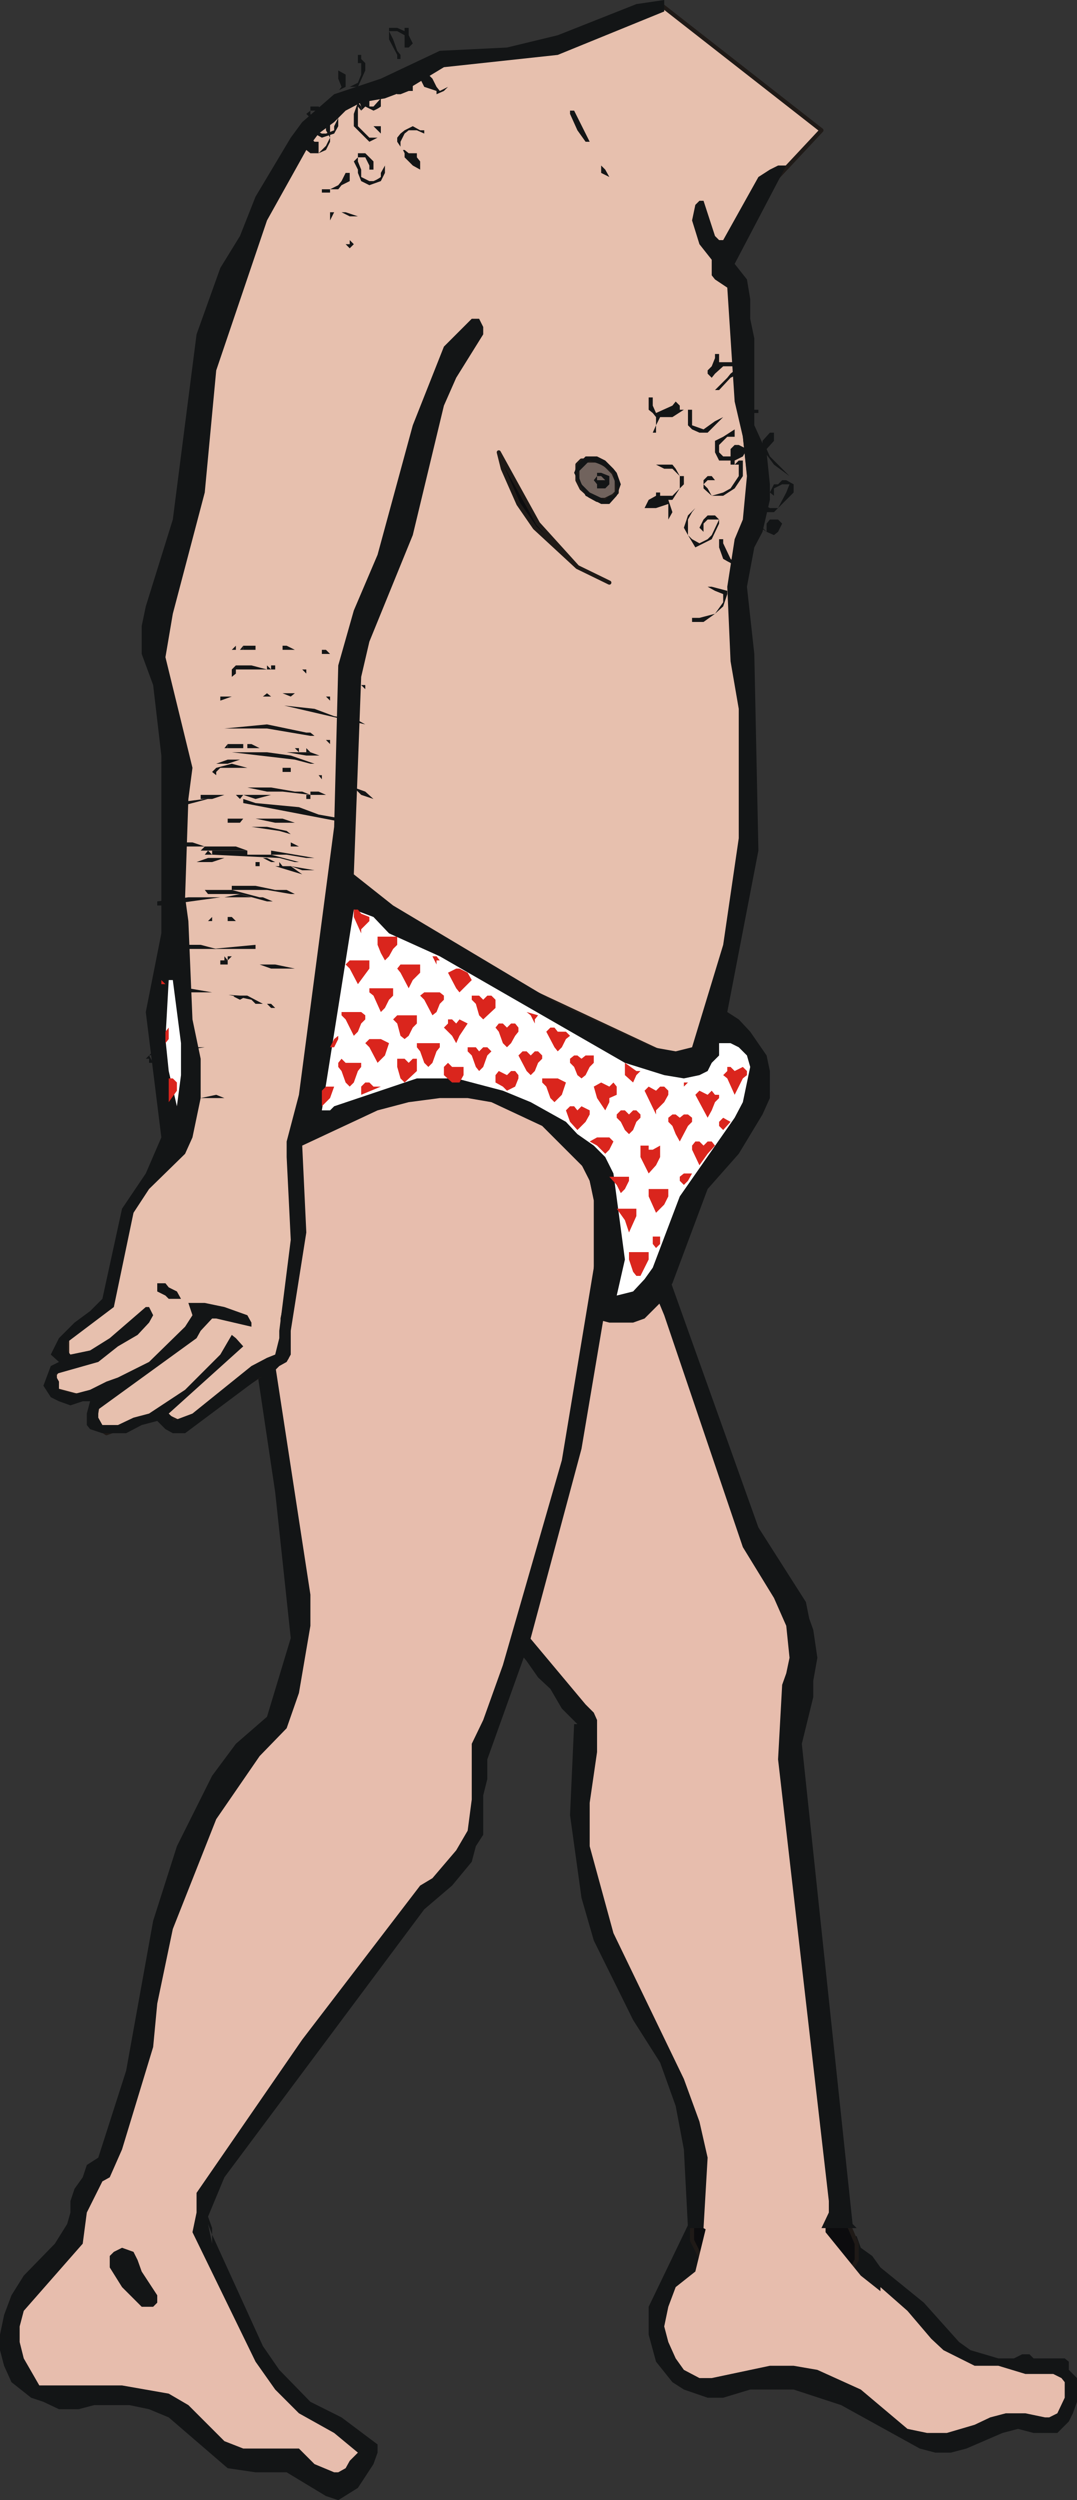 <?xml version="1.0" encoding="UTF-8" standalone="no"?>
<svg xmlns:xlink="http://www.w3.org/1999/xlink" height="152.55px" width="65.75px" xmlns="http://www.w3.org/2000/svg">
  <rect width="100%" height="100%" fill="#333333" stroke="none"/>
  <g transform="matrix(1.0, 0.0, 0.0, 1.0, 32.85, 76.3)">
    <path d="M9.4 58.95 L9.6 58.0 19.45 60.15 19.7 60.85 20.4 61.35 20.9 62.05 23.55 64.2 25.7 66.6 26.4 67.1 28.1 67.6 29.05 67.6 29.55 67.35 30.0 67.35 30.25 67.6 32.15 67.6 32.4 67.8 32.4 68.3 32.9 68.8 32.9 70.25 32.65 70.95 32.4 71.45 31.7 72.15 30.25 72.15 29.3 71.9 28.35 72.15 26.15 73.1 25.2 73.35 24.25 73.35 23.3 73.1 18.5 70.45 15.6 69.5 12.95 69.5 11.3 70.0 10.35 70.0 8.9 69.5 8.2 69.05 7.2 67.8 6.75 66.15 6.75 64.45 9.4 58.95" fill="#131516" fill-rule="evenodd" stroke="none"/>
    <path d="M9.6 57.75 L9.85 57.25 10.6 56.55 11.3 56.05 12.95 55.55 13.95 55.55 14.65 55.8 15.6 56.3 17.3 57.5 18.75 58.95 19.45 60.6 19.45 61.6 19.2 62.05 18.95 62.8 17.55 63.75 16.55 64.2 14.65 64.7 12.75 64.2 11.75 63.75 10.35 62.3 9.4 60.4 9.4 58.45 9.6 57.75" fill="#0c0c0e" fill-rule="evenodd" stroke="none"/>
    <path d="M9.6 57.75 L9.85 57.25 10.6 56.55 11.3 56.05 12.95 55.55 13.95 55.55 14.65 55.8 15.6 56.3 17.3 57.5 18.75 58.95 19.45 60.6 19.45 61.6 19.2 62.05 18.95 62.8 17.55 63.75 16.55 64.2 14.65 64.7 12.75 64.2 11.75 63.75 10.35 62.3 9.4 60.4 9.4 58.45 9.6 57.75 Z" fill="none" stroke="#1f1a17" stroke-linecap="round" stroke-linejoin="round" stroke-width="0.25"/>
    <path d="M12.75 57.0 L13.95 56.8 14.65 57.0 16.35 58.0 17.05 58.7 17.55 59.65 17.55 59.9 19.7 62.55 20.9 63.5 20.9 63.25 22.55 64.7 24.0 66.4 24.75 67.1 26.65 68.05 28.1 68.05 29.75 68.55 31.45 68.55 31.95 68.8 32.15 69.05 32.15 70.0 31.7 70.95 31.2 71.2 30.95 71.2 29.75 70.95 28.55 70.95 27.6 71.2 26.65 71.65 24.95 72.15 23.75 72.15 22.55 71.9 19.7 69.5 17.05 68.3 15.6 68.05 14.15 68.05 10.6 68.8 9.85 68.8 8.9 68.3 8.4 67.6 7.95 66.6 7.7 65.65 7.95 64.45 8.4 63.25 9.6 62.3 10.6 58.2 12.75 57.0" fill="#e7bdad" fill-rule="evenodd" stroke="none"/>
    <path d="M-5.75 -9.75 L-4.05 -10.25 -2.4 -10.5 -0.7 -10.5 0.75 -10.25 2.2 -9.5 3.6 -8.3 6.5 -2.55 13.45 16.9 16.35 21.45 16.55 22.45 16.8 23.15 17.05 24.85 16.8 26.25 16.8 27.25 16.1 30.1 19.2 59.4 19.45 59.65 9.15 59.65 8.9 54.85 8.4 52.2 7.45 49.55 5.8 46.95 3.4 42.1 2.65 39.5 1.95 34.45 2.2 28.9 2.4 28.9 1.45 27.95 0.75 26.75 0.0 26.05 -0.7 25.05 -11.25 12.1 -13.2 9.2 -16.05 3.7 -16.3 2.0 -16.05 0.55 -14.6 -2.55 -12.2 -5.45 -9.1 -7.85 -5.75 -9.75" fill="#131516" fill-rule="evenodd" stroke="none"/>
    <path d="M-6.45 -8.1 L-3.35 -9.3 0.0 -9.5 1.45 -9.3 4.8 -3.05 7.7 3.95 12.5 18.1 14.4 21.2 15.15 22.9 15.35 24.85 15.15 25.8 14.9 26.5 14.65 31.05 17.75 58.0 17.75 58.7 17.3 59.65 16.55 60.4 13.7 61.1 11.75 60.6 10.1 59.65 10.35 55.35 9.85 53.15 8.9 50.55 4.6 41.65 3.15 36.35 3.15 33.7 3.6 30.6 3.6 28.65 3.4 28.2 2.9 27.7 -8.15 14.5 -14.15 4.65 -14.6 3.7 -14.85 2.5 -14.4 -0.15 -12.7 -2.8 -10.55 -5.2 -6.45 -8.1" fill="#e7bdad" fill-rule="evenodd" stroke="none"/>
    <path d="M-8.15 -13.1 L-6.2 -12.9 -4.3 -12.4 -2.6 -11.7 0.25 -9.75 1.7 -8.3 2.65 -7.1 3.6 -5.45 4.6 -2.55 4.6 0.55 2.65 12.1 -0.45 23.65 -3.1 31.05 -3.1 32.25 -3.35 33.25 -3.35 35.65 -3.8 36.35 -4.05 37.3 -5.25 38.75 -6.95 40.2 -19.15 56.55 -20.15 58.95 -19.9 59.65 -19.9 60.05 -16.8 66.85 -15.8 68.3 -13.9 70.25 -12.0 71.2 -9.8 72.85 -9.8 73.35 -10.05 74.05 -11.0 75.5 -12.2 76.25 -12.95 76.0 -15.35 74.55 -17.25 74.55 -18.95 74.3 -22.55 71.2 -23.75 70.7 -24.95 70.45 -27.1 70.45 -28.05 70.7 -29.25 70.7 -30.2 70.25 -30.95 70.0 -32.15 69.05 -32.6 68.05 -32.85 67.1 -32.85 66.15 -32.6 64.95 -32.15 63.75 -31.4 62.55 -29.5 60.6 -28.75 59.4 -28.55 58.7 -28.55 58.0 -28.3 57.25 -27.8 56.55 -27.55 55.8 -26.85 55.35 -25.15 50.05 -23.5 40.9 -22.05 36.35 -19.9 32.05 -18.45 30.1 -16.55 28.45 -15.1 23.65 -16.05 14.75 -18.2 0.35 -18.0 -5.7 -17.5 -7.35 -16.8 -8.55 -15.8 -9.75 -13.9 -11.2 -10.05 -12.9 -8.15 -13.1 M-19.9 60.05 L-20.15 59.4 -19.9 60.6 -19.9 60.05" fill="#131516" fill-rule="evenodd" stroke="none"/>
    <path d="M-8.6 -11.7 L-6.7 -11.7 -4.8 -11.45 -1.4 -10.0 1.45 -7.6 3.15 -4.25 3.6 -2.3 3.6 -0.15 1.45 12.8 -2.15 25.3 -3.35 28.65 -4.05 30.1 -4.05 33.5 -4.3 35.4 -5.0 36.6 -6.45 38.3 -7.2 38.75 -14.4 48.15 -20.85 57.5 -20.85 58.7 -21.1 59.9 -17.25 67.8 -16.05 69.5 -14.6 70.95 -12.45 72.15 -11.0 73.35 -11.5 73.85 -11.75 74.3 -12.2 74.55 -12.45 74.55 -13.65 74.05 -14.6 73.1 -18.0 73.1 -19.15 72.65 -21.35 70.45 -22.55 69.75 -25.4 69.25 -30.45 69.25 -31.4 67.6 -31.65 66.6 -31.65 65.65 -31.4 64.7 -27.8 60.6 -27.55 58.7 -26.6 56.8 -26.15 56.55 -25.4 54.85 -23.5 48.6 -23.25 45.95 -22.3 41.4 -19.65 34.7 -17.0 30.85 -15.35 29.15 -14.6 27.0 -13.9 22.9 -13.9 21.0 -17.0 0.8 -17.0 -3.05 -16.8 -4.7 -15.6 -8.1 -14.6 -9.3 -12.0 -11.2 -8.6 -11.7 M-25.9 61.1 L-26.15 61.35 -26.15 62.05 -25.4 63.25 -24.2 64.45 -23.5 64.45 -23.25 64.2 -23.25 63.75 -24.2 62.3 -24.45 61.6 -24.7 61.1 -25.4 60.85 -25.9 61.1" fill="#e7bdad" fill-rule="evenodd" stroke="none"/>
    <path d="M14.4 -65.25 L11.05 -60.45 12.5 -58.05 12.5 -50.85 13.2 -44.35 12.25 -38.85 12.25 -37.4 12.75 -32.6 12.75 -22.25 10.6 -12.65 8.9 -11.45 -2.85 -16.95 -9.8 -21.05 -11.75 -22.75 -13.4 -12.15 -15.1 -5.45 -14.4 -1.1 -15.6 4.15 -15.35 6.55 -21.55 10.65 -23.0 9.95 -26.35 11.15 -27.1 10.65 -26.85 9.2 -29.5 8.5 -29.5 7.55 -28.75 6.55 -28.75 5.35 -27.35 3.95 -26.35 3.2 -24.7 -2.8 -21.55 -7.35 -20.85 -10.5 -22.3 -22.0 -22.3 -30.4 -23.5 -36.65 -23.0 -39.3 -21.1 -45.55 -20.6 -54.7 -16.05 -64.75 -12.95 -69.8 -5.5 -72.95 -2.15 -72.95 1.7 -73.9 7.45 -76.05 17.3 -68.35 14.4 -65.25" fill="#e7c0ae" fill-rule="evenodd" stroke="none"/>
    <path d="M14.4 -65.25 L17.3 -68.35 7.45 -76.05 1.7 -73.9 -2.15 -72.95 -5.5 -72.95 -12.95 -69.8 -16.05 -64.75 -20.6 -54.7 -21.1 -45.55 -23.0 -39.3 -23.5 -36.65 -22.3 -30.4 -22.3 -22.0 -20.85 -10.5 -21.55 -7.35 -24.7 -2.8 -26.35 3.2 -27.35 3.95 -28.75 5.35 -28.75 6.55 -29.5 7.55 -29.5 8.5 -26.85 9.2 -27.1 10.65 -26.35 11.15 -23.0 9.95 -21.55 10.65 -15.35 6.55 -15.6 4.15 -14.4 -1.1 -15.1 -5.45 -13.4 -12.15 -11.75 -22.75 -9.8 -21.05 -2.85 -16.95 8.9 -11.45 10.6 -12.65 12.75 -22.25 12.75 -32.6 12.25 -37.4 12.25 -38.85 13.2 -44.35 12.5 -50.85 12.5 -58.05 11.05 -60.45 14.4 -65.25 Z" fill="none" stroke="#1f1a17" stroke-linecap="round" stroke-linejoin="round" stroke-width="0.25"/>
    <path d="M7.7 -75.6 L1.2 -72.95 -5.75 -72.2 -8.15 -70.75 -9.35 -70.3 -10.8 -70.05 -11.75 -69.55 -12.45 -68.85 -13.4 -68.15 -14.15 -67.15 -16.55 -62.85 -19.65 -53.7 -20.35 -46.25 -22.3 -38.85 -22.75 -36.2 -21.1 -29.45 -21.35 -27.55 -21.55 -21.55 -21.35 -20.1 -21.1 -14.1 -20.6 -11.7 -20.6 -9.3 -21.1 -6.9 -21.55 -5.9 -23.75 -3.75 -24.7 -2.3 -25.9 3.45 -28.75 5.6 -28.75 6.1 -28.55 6.35 -27.35 6.1 -26.15 5.35 -23.95 3.45 -23.75 3.45 -23.5 3.95 -23.75 4.4 -24.45 5.15 -25.65 5.85 -26.85 6.8 -29.5 7.55 -29.25 8.0 -29.25 8.5 -28.3 8.75 -27.35 8.5 -26.35 8.0 -25.65 7.75 -23.75 6.8 -21.55 4.65 -21.1 3.95 -21.35 3.2 -20.35 3.2 -19.15 3.45 -17.75 3.95 -17.5 4.4 -17.5 4.65 -19.65 4.15 -19.9 4.15 -20.6 4.9 -20.85 5.35 -26.85 9.7 -26.85 10.2 -26.6 10.65 -25.65 10.65 -24.7 10.2 -23.75 9.95 -21.55 8.5 -19.4 6.35 -18.7 5.15 -18.45 5.35 -18.0 5.85 -22.55 9.95 -22.3 10.2 -22.3 10.4 -21.1 9.95 -17.5 7.05 -16.55 6.55 -16.05 6.35 -15.8 5.35 -15.8 4.9 -15.1 -0.65 -15.35 -5.7 -15.35 -6.65 -14.6 -9.5 -12.45 -25.85 -12.2 -35.7 -11.25 -39.05 -9.8 -42.45 -7.65 -50.35 -5.75 -55.15 -4.05 -56.85 -3.6 -56.85 -3.35 -56.35 -3.35 -55.9 -5.0 -53.25 -5.75 -51.55 -7.65 -43.65 -10.3 -37.15 -10.8 -35.0 -11.25 -22.95 -8.85 -21.05 1.2 -15.05 7.0 -12.4 8.4 -12.15 9.4 -12.4 11.3 -18.65 12.25 -25.15 12.25 -33.05 11.75 -35.95 11.55 -40.5 12.0 -43.4 12.5 -44.6 12.75 -47.25 12.5 -49.65 12.0 -51.8 11.55 -58.75 10.8 -59.25 10.6 -59.5 10.6 -60.45 9.85 -61.4 9.4 -62.85 9.6 -63.8 9.85 -64.05 10.1 -64.05 10.8 -61.9 11.05 -61.65 11.3 -61.65 13.45 -65.5 14.15 -65.95 14.65 -66.2 15.15 -66.2 12.0 -60.2 12.75 -59.25 12.95 -58.05 12.95 -56.85 13.2 -55.65 13.2 -50.35 13.95 -48.7 14.15 -46.75 14.15 -45.8 13.7 -43.85 13.2 -42.9 12.75 -40.5 13.2 -36.4 13.45 -24.4 11.55 -14.55 12.25 -14.1 12.95 -13.35 13.95 -11.9 14.15 -10.95 14.15 -9.3 13.7 -8.3 12.25 -5.9 10.35 -3.75 8.2 2.0 7.45 3.2 6.5 4.15 5.8 4.4 4.35 4.4 3.4 4.15 3.4 -3.05 3.15 -4.25 2.9 -4.95 0.25 -7.6 -2.85 -9.05 -4.3 -9.3 -6.0 -9.3 -7.9 -9.05 -9.8 -8.55 -14.4 -6.4 -14.15 -1.1 -15.1 4.9 -15.1 6.35 -15.35 6.8 -15.8 7.05 -16.3 7.55 -17.0 7.75 -21.55 11.15 -22.3 11.15 -22.75 10.9 -23.25 10.4 -24.2 10.65 -25.15 11.15 -26.6 11.15 -27.35 10.9 -27.55 10.65 -27.55 9.95 -27.35 9.2 -27.8 9.2 -28.55 9.45 -29.25 9.2 -29.75 8.95 -30.2 8.25 -29.75 7.05 -29.25 6.8 -29.75 6.35 -29.25 5.35 -28.3 4.4 -27.35 3.7 -26.6 2.95 -25.4 -2.55 -23.95 -4.7 -23.0 -6.9 -23.95 -14.55 -23.0 -19.35 -23.0 -30.2 -23.5 -34.5 -24.2 -36.4 -24.2 -38.1 -23.95 -39.3 -22.3 -44.6 -20.85 -55.9 -19.4 -59.95 -18.2 -61.9 -17.25 -64.3 -15.1 -67.9 -14.4 -68.85 -12.45 -70.55 -9.6 -71.5 -6.0 -73.2 -1.9 -73.4 1.2 -74.15 6.0 -76.05 7.7 -76.3 7.7 -75.6" fill="#131516" fill-rule="evenodd" stroke="none"/>
    <path d="M-23.25 2.0 L-22.75 2.0 -22.55 2.25 -22.05 2.5 -21.8 2.95 -22.55 2.95 -22.75 2.75 -23.25 2.5 -23.25 2.0" fill="#131516" fill-rule="evenodd" stroke="none"/>
    <path d="M-6.0 -17.95 L5.3 -11.45 7.7 -10.7 8.9 -10.5 9.85 -10.7 10.35 -10.95 10.6 -11.45 11.05 -11.9 11.05 -12.65 11.75 -12.65 12.25 -12.4 12.75 -11.9 12.95 -11.2 12.5 -9.05 12.0 -8.1 8.65 -3.3 7.0 1.05 6.5 1.75 5.8 2.5 4.8 2.75 5.3 0.55 4.6 -4.7 4.1 -5.7 3.4 -6.4 2.4 -7.1 1.7 -7.85 -0.45 -9.05 -2.15 -9.75 -5.0 -10.5 -7.4 -10.5 -12.45 -8.8 -12.7 -8.55 -13.2 -8.55 -11.25 -20.8 -10.05 -20.35 -9.1 -19.35 -6.0 -17.95" fill="#ffffff" fill-rule="evenodd" stroke="none"/>
    <path d="M4.35 -65.5 L3.85 -65.75 3.85 -66.2 4.1 -65.95 4.35 -65.5" fill="#131516" fill-rule="evenodd" stroke="none"/>
    <path d="M3.15 -67.65 L2.9 -67.65 2.4 -68.35 1.95 -69.35 1.95 -69.55 2.2 -69.55 3.15 -67.65" fill="#131516" fill-rule="evenodd" stroke="none"/>
    <path d="M10.6 -40.5 L11.55 -40.25 11.55 -40.05 11.3 -39.3 10.8 -38.85 10.1 -38.35 9.4 -38.35 9.4 -38.6 9.85 -38.6 10.8 -38.85 11.3 -39.55 11.3 -40.05 10.8 -40.25 10.35 -40.5 10.6 -40.5" fill="#131516" fill-rule="evenodd" stroke="none"/>
    <path d="M11.05 -42.9 L11.05 -43.4 11.3 -43.4 11.3 -43.15 11.75 -42.2 12.25 -41.7 12.75 -41.45 12.0 -41.45 12.0 -41.7 11.75 -41.95 Q11.55 -42.05 11.3 -42.2 L11.05 -42.9" fill="#131516" fill-rule="evenodd" stroke="none"/>
    <path d="M9.4 -45.05 L9.15 -44.6 9.15 -43.65 9.4 -43.4 9.85 -43.15 10.35 -43.4 10.6 -43.65 11.05 -44.6 10.35 -44.6 10.1 -44.35 10.1 -43.85 9.85 -44.1 10.1 -44.6 10.35 -44.85 10.8 -44.85 11.05 -44.6 11.05 -44.35 10.6 -43.4 9.6 -42.9 9.15 -43.65 8.9 -44.1 9.15 -44.85 9.6 -45.3 9.4 -45.05" fill="#131516" fill-rule="evenodd" stroke="none"/>
    <path d="M15.6 -46.75 L15.6 -46.25 14.65 -45.3 14.4 -45.05 13.95 -45.05 13.45 -45.55 13.2 -46.25 13.45 -46.75 13.95 -47.25 13.95 -47.0 13.45 -46.75 13.45 -45.8 13.7 -45.55 14.15 -45.3 14.65 -45.3 15.15 -46.25 15.35 -46.75 14.9 -46.75 14.4 -46.5 14.4 -46.05 14.15 -46.25 14.4 -46.75 14.65 -46.75 14.9 -47.0 15.15 -47.0 15.6 -46.75" fill="#131516" fill-rule="evenodd" stroke="none"/>
    <path d="M14.65 -44.6 L14.9 -44.35 14.65 -43.85 14.4 -43.65 13.95 -43.85 13.2 -44.35 13.2 -44.85 13.45 -45.55 13.7 -46.05 13.95 -46.05 13.45 -45.05 13.45 -44.35 13.95 -43.85 13.95 -44.35 14.15 -44.6 14.65 -44.6" fill="#131516" fill-rule="evenodd" stroke="none"/>
    <path d="M7.2 -47.95 L8.2 -47.95 8.4 -47.7 8.65 -47.25 8.9 -47.25 8.9 -46.75 8.65 -46.5 8.2 -45.8 7.95 -45.8 8.2 -45.05 7.95 -44.6 7.95 -45.55 7.2 -45.3 6.5 -45.3 6.75 -45.8 7.2 -46.05 7.2 -46.25 7.45 -46.25 7.45 -46.05 8.2 -46.05 8.65 -46.5 8.65 -47.25 8.2 -47.7 7.7 -47.7 7.2 -47.95" fill="#131516" fill-rule="evenodd" stroke="none"/>
    <path d="M12.5 -47.25 L12.0 -46.5 11.3 -46.05 10.6 -46.05 10.1 -46.5 10.1 -46.75 10.1 -47.0 10.35 -47.25 10.6 -47.25 10.8 -47.0 10.35 -47.0 10.1 -46.75 10.35 -46.5 10.6 -46.05 11.3 -46.25 11.75 -46.5 12.25 -47.25 12.25 -47.95 12.0 -47.95 12.25 -48.2 12.5 -48.2 12.5 -47.25" fill="#131516" fill-rule="evenodd" stroke="none"/>
    <path d="M14.4 -49.9 L14.4 -49.4 13.95 -48.9 14.15 -48.45 15.35 -47.25 14.4 -47.95 13.7 -48.9 13.2 -49.15 12.95 -49.15 12.95 -49.4 12.75 -49.9 12.75 -50.6 12.95 -51.1 13.2 -51.3 13.45 -51.3 13.45 -51.1 13.2 -51.1 12.95 -50.6 12.95 -49.65 13.45 -49.15 13.7 -49.15 13.7 -49.4 14.15 -49.9 14.4 -49.9" fill="#131516" fill-rule="evenodd" stroke="none"/>
    <path d="M8.9 -51.3 L8.2 -50.85 7.45 -50.85 7.2 -50.35 7.2 -49.9 7.0 -49.9 7.2 -50.35 7.2 -50.85 7.0 -51.1 6.75 -51.3 6.75 -52.05 7.0 -52.05 7.0 -51.55 7.2 -51.1 8.2 -51.55 8.4 -51.8 8.65 -51.55 8.65 -51.3 8.9 -51.3" fill="#131516" fill-rule="evenodd" stroke="none"/>
    <path d="M9.4 -51.3 L9.4 -50.35 10.1 -50.1 10.8 -50.6 11.3 -50.85 10.35 -49.9 9.85 -49.9 9.4 -50.1 9.15 -50.35 9.15 -51.3 9.4 -51.3" fill="#131516" fill-rule="evenodd" stroke="none"/>
    <path d="M12.75 -48.9 L12.5 -48.45 12.0 -48.2 12.0 -47.95 11.75 -47.95 11.75 -48.2 11.05 -48.2 10.8 -48.7 10.8 -49.4 11.3 -49.65 12.0 -50.1 12.0 -49.65 11.55 -49.65 11.05 -49.15 11.05 -48.7 11.3 -48.45 11.75 -48.45 11.75 -48.9 12.0 -49.15 12.25 -49.15 12.75 -48.9" fill="#131516" fill-rule="evenodd" stroke="none"/>
    <path d="M11.05 -54.7 L11.05 -54.2 12.0 -54.2 12.25 -53.5 11.75 -53.25 11.05 -52.5 10.8 -52.5 11.55 -53.25 11.75 -53.5 12.0 -53.7 12.0 -53.95 11.3 -53.95 10.8 -53.5 10.6 -53.25 10.35 -53.5 10.35 -53.7 10.6 -53.95 10.8 -54.45 10.8 -54.7 11.05 -54.7" fill="#131516" fill-rule="evenodd" stroke="none"/>
    <path d="M2.65 -48.2 L3.6 -48.2 4.1 -47.95 4.6 -47.45 4.8 -47.0 4.8 -46.25 4.6 -46.05 4.1 -45.8 3.6 -45.8 3.15 -46.05 2.65 -46.5 2.4 -47.0 2.4 -47.95 2.65 -48.2" fill="#71635d" fill-rule="evenodd" stroke="none"/>
    <path d="M2.65 -48.2 L2.4 -47.95 2.4 -47.0 2.65 -46.5 3.15 -46.05 3.6 -45.8 4.1 -45.8 4.6 -46.05 4.8 -46.25 4.8 -47.0 4.6 -47.45 4.1 -47.95 3.6 -48.2 2.65 -48.2 Z" fill="none" stroke="#1f1a17" stroke-linecap="round" stroke-linejoin="round" stroke-width="0.25"/>
    <path d="M3.85 -47.95 L3.15 -48.2 2.4 -47.45 2.65 -46.75 3.15 -46.25 4.1 -45.8 4.35 -46.05 4.6 -46.05 4.8 -46.5 4.6 -47.25 4.6 -47.45 3.85 -47.95 M2.2 -47.45 L2.4 -47.95 2.9 -48.45 3.6 -48.45 4.1 -48.2 4.6 -47.7 4.8 -47.45 5.05 -46.75 4.8 -46.05 4.35 -45.55 3.85 -45.55 2.9 -46.05 2.2 -47.45" fill="#131516" fill-rule="evenodd" stroke="none"/>
    <path d="M3.6 -46.75 L3.4 -47.0 3.6 -47.25 3.6 -47.0 4.1 -47.0 3.85 -47.25 3.6 -47.25 3.6 -47.45 3.85 -47.45 4.35 -47.25 4.35 -46.75 4.1 -46.5 3.6 -46.5 3.6 -46.75" fill="#131516" fill-rule="evenodd" stroke="none"/>
    <path d="M-2.4 -48.7 L0.0 -44.35 2.4 -41.7 -0.2 -44.1 -1.2 -45.55 -2.15 -47.7 -2.4 -48.7" fill="#0c0c0e" fill-rule="evenodd" stroke="none"/>
    <path d="M4.35 -40.75 L2.4 -41.7 -0.2 -44.1 -1.2 -45.55 -2.15 -47.7 -2.4 -48.7 0.0 -44.35 2.4 -41.7" fill="none" stroke="#1f1a17" stroke-linecap="round" stroke-linejoin="round" stroke-width="0.25"/>
    <path d="M-11.5 -61.15 L-11.75 -61.4 -11.5 -61.4 -11.5 -61.65 -11.25 -61.4 -11.5 -61.15 M-12.0 -63.35 L-11.75 -63.35 -11.0 -63.1 -11.5 -63.1 -12.0 -63.35 M-12.7 -62.85 L-12.7 -63.35 -12.45 -63.35 -12.7 -62.85" fill="#131516" fill-rule="evenodd" stroke="none"/>
    <path d="M-12.7 -64.55 L-13.2 -64.55 -13.2 -64.75 -12.7 -64.75 -12.7 -64.55 M-12.0 -65.25 L-11.75 -65.75 -11.5 -65.75 -11.5 -65.25 -12.0 -65.0 -12.2 -64.75 -12.7 -64.75 -12.2 -65.0 -12.0 -65.25" fill="#131516" fill-rule="evenodd" stroke="none"/>
    <path d="M-11.0 -66.7 L-11.0 -66.95 -10.55 -66.95 -10.05 -66.45 -10.05 -65.95 -10.3 -65.95 -10.3 -66.2 -10.55 -66.7 -11.0 -66.7 -11.0 -66.45 -10.8 -65.95 -10.8 -65.5 -10.3 -65.25 -10.05 -65.25 Q-9.8 -65.35 -9.6 -65.5 L-9.6 -65.75 -9.35 -66.2 -9.35 -65.75 -9.6 -65.25 -10.3 -65.0 -10.8 -65.25 -11.0 -65.75 -11.0 -65.95 -11.25 -66.45 -11.0 -66.7" fill="#131516" fill-rule="evenodd" stroke="none"/>
    <path d="M-13.65 -68.85 L-13.65 -68.35 -13.2 -68.15 -12.95 -68.15 -12.45 -68.35 -12.45 -68.6 -12.2 -69.1 -12.2 -68.6 -12.45 -68.15 -13.2 -67.9 -13.65 -68.15 -13.9 -68.6 -13.9 -69.1 -14.15 -69.35 -13.9 -69.55 -13.9 -69.35 -13.65 -68.85 M-13.2 -68.85 L-13.2 -69.1 -13.4 -69.55 -13.9 -69.55 -13.9 -69.8 -13.4 -69.8 -12.95 -69.35 -12.95 -68.85 -13.2 -68.85" fill="#131516" fill-rule="evenodd" stroke="none"/>
    <path d="M-13.4 -67.65 L-13.4 -66.95 -13.9 -66.95 -14.15 -67.15 -14.15 -67.65 -13.9 -67.9 -13.65 -67.65 -13.4 -67.65 M-12.7 -67.9 L-12.7 -67.65 -12.95 -67.15 -13.4 -66.95 -12.95 -67.4 -12.7 -67.9 -12.95 -68.35 -12.95 -68.85 -12.7 -68.85 -12.7 -67.9" fill="#131516" fill-rule="evenodd" stroke="none"/>
    <path d="M-7.4 -66.95 L-7.4 -66.7 -7.2 -66.45 -7.2 -65.95 -7.65 -66.2 -8.15 -66.7 -8.15 -66.95 -8.25 -67.15 -8.15 -67.15 -7.9 -66.95 -7.4 -66.95 M-8.15 -68.35 L-7.65 -68.6 -7.2 -68.35 -6.95 -68.35 -6.95 -68.15 -7.4 -68.35 -7.9 -68.35 -8.15 -68.15 -8.4 -67.65 -8.4 -67.35 -8.6 -67.65 -8.6 -67.9 -8.4 -68.15 -8.15 -68.35" fill="#131516" fill-rule="evenodd" stroke="none"/>
    <path d="M-10.05 -68.6 L-9.6 -68.6 -9.6 -68.15 -10.05 -68.6 M-11.0 -70.05 L-10.8 -69.8 -10.8 -69.55 -11.0 -69.8 -11.0 -68.6 -10.3 -67.9 -9.8 -67.9 -10.3 -67.65 -11.25 -68.6 -11.25 -69.35 -11.0 -70.05" fill="#131516" fill-rule="evenodd" stroke="none"/>
    <path d="M-11.0 -72.95 L-10.8 -72.95 -10.8 -72.7 -10.55 -72.45 -10.55 -72.0 -11.0 -71.0 -11.5 -71.0 -11.0 -71.25 -10.8 -71.75 -10.8 -72.45 -11.0 -72.45 -11.0 -72.95 M-12.2 -71.5 L-12.2 -72.0 -11.75 -71.75 -11.75 -71.0 -12.15 -70.8 -12.0 -71.0 -12.2 -71.5" fill="#131516" fill-rule="evenodd" stroke="none"/>
    <path d="M-7.2 -71.5 L-6.95 -71.75 -6.7 -71.75 -6.45 -71.5 -6.2 -71.0 -6.0 -70.75 -5.5 -71.0 -5.75 -70.75 -6.2 -70.55 -6.2 -70.75 -6.95 -71.0 -7.2 -71.5" fill="#131516" fill-rule="evenodd" stroke="none"/>
    <path d="M-8.85 -70.75 L-9.1 -71.25 -8.6 -70.75 -8.15 -70.75 -7.65 -71.25 -7.65 -70.75 -7.9 -70.75 -8.4 -70.55 -8.6 -70.55 -8.85 -70.75 M-7.65 -71.5 L-7.4 -71.5 -7.65 -71.25 -7.65 -71.5" fill="#131516" fill-rule="evenodd" stroke="none"/>
    <path d="M-9.6 -70.3 L-9.8 -70.55 -10.05 -71.0 -10.05 -71.25 -9.35 -70.55 -9.35 -70.3 -9.6 -70.3 -9.6 -69.8 Q-9.8 -69.65 -10.05 -69.55 L-10.55 -69.8 -10.8 -69.55 -10.8 -69.8 -11.0 -70.3 -11.0 -70.55 -10.55 -70.75 -10.3 -70.55 -10.3 -69.8 -10.05 -69.8 -9.6 -70.3" fill="#131516" fill-rule="evenodd" stroke="none"/>
    <path d="M-8.6 -73.2 L-8.4 -72.95 -8.4 -72.7 -8.6 -72.7 -8.6 -72.95 -9.1 -73.9 -9.1 -74.4 -8.85 -73.9 -8.6 -73.2 M-8.15 -74.6 L-7.9 -74.6 -7.9 -74.15 -7.65 -73.65 -7.9 -73.4 -8.15 -73.4 -8.15 -74.15 -8.6 -74.4 -9.1 -74.4 -9.1 -74.6 -8.6 -74.6 -8.15 -74.4 -8.15 -74.6" fill="#131516" fill-rule="evenodd" stroke="none"/>
    <path d="M-10.3 -20.55 L-9.8 -20.55 -9.6 -20.35 -9.6 -20.1 -9.8 -20.35 -10.3 -20.55" fill="#131516" fill-rule="evenodd" stroke="none"/>
    <path d="M-10.55 -28.0 L-10.05 -27.55 -10.8 -27.8 -11.25 -28.25 -10.55 -28.0" fill="#131516" fill-rule="evenodd" stroke="none"/>
    <path d="M-12.0 -26.35 L-12.0 -26.15 -18.0 -27.3 -18.0 -27.55 -17.25 -27.3 -14.6 -27.05 -13.4 -26.6 -12.0 -26.35 M-11.5 -25.85 L-11.75 -26.1 -11.5 -26.1 -11.25 -25.85 -11.5 -25.85 M-11.75 -26.1 L-12.0 -26.1 -12.0 -26.15 -11.75 -26.1" fill="#131516" fill-rule="evenodd" stroke="none"/>
    <path d="M-11.5 -28.25 L-11.75 -28.25 -11.75 -28.5 -11.5 -28.25" fill="#131516" fill-rule="evenodd" stroke="none"/>
    <path d="M-13.2 -28.75 L-13.4 -29.0 -13.2 -29.0 -13.2 -28.75" fill="#131516" fill-rule="evenodd" stroke="none"/>
    <path d="M-16.3 -24.4 L-13.65 -23.95 -14.15 -23.95 -15.35 -24.15 -16.3 -24.15 -16.3 -24.4" fill="#131516" fill-rule="evenodd" stroke="none"/>
    <path d="M-16.05 -22.0 L-15.35 -22.0 -14.85 -21.75 -15.1 -21.75 -16.55 -22.0 -18.7 -22.0 -18.7 -22.25 -17.25 -22.25 -16.05 -22.0" fill="#131516" fill-rule="evenodd" stroke="none"/>
    <path d="M-13.9 -27.55 L-14.15 -27.55 -14.15 -27.8 -13.9 -27.8 -13.9 -27.55" fill="#131516" fill-rule="evenodd" stroke="none"/>
    <path d="M-13.9 -30.4 L-14.15 -30.4 -14.15 -30.65 -13.9 -30.4" fill="#131516" fill-rule="evenodd" stroke="none"/>
    <path d="M-14.85 -17.2 L-16.3 -17.2 -17.0 -17.45 -16.05 -17.45 -14.85 -17.2" fill="#131516" fill-rule="evenodd" stroke="none"/>
    <path d="M-14.6 -23.7 L-14.85 -23.7 -15.8 -23.95 -19.9 -24.15 -19.9 -24.4 -17.75 -24.4 -17.75 -24.15 -16.3 -24.15 -14.6 -23.7" fill="#131516" fill-rule="evenodd" stroke="none"/>
    <path d="M-15.1 -25.4 L-15.8 -25.6 -17.5 -25.85 -16.55 -25.85 -15.35 -25.6 -15.1 -25.4" fill="#131516" fill-rule="evenodd" stroke="none"/>
    <path d="M-14.6 -30.65 L-14.6 -30.4 -14.85 -30.65 -14.6 -30.65" fill="#131516" fill-rule="evenodd" stroke="none"/>
    <path d="M-15.6 -29.45 L-15.1 -29.45 -15.1 -29.2 -15.6 -29.2 -15.6 -29.45" fill="#131516" fill-rule="evenodd" stroke="none"/>
    <path d="M-16.05 -14.8 L-16.3 -14.8 -16.55 -15.05 -16.3 -15.05 -16.05 -14.8" fill="#131516" fill-rule="evenodd" stroke="none"/>
    <path d="M-16.8 -15.05 L-17.25 -15.05 -17.5 -15.3 -18.9 -15.6 -18.2 -15.55 -17.75 -15.55 -16.8 -15.05 M-19.9 -15.75 L-21.35 -15.75 -21.35 -16.0 -19.9 -15.75" fill="#131516" fill-rule="evenodd" stroke="none"/>
    <path d="M-19.65 -18.4 L-21.35 -18.4 -21.35 -18.65 -20.6 -18.65 -19.65 -18.4 M-22.75 -18.9 L-22.05 -18.9 -21.35 -18.65 -22.75 -18.65 -22.75 -18.9" fill="#131516" fill-rule="evenodd" stroke="none"/>
    <path d="M-17.5 -21.55 L-19.15 -21.55 -18.2 -21.75 -17.5 -21.55" fill="#131516" fill-rule="evenodd" stroke="none"/>
    <path d="M-17.0 -30.65 L-17.75 -30.65 -17.75 -30.9 -17.5 -30.9 -17.0 -30.65" fill="#131516" fill-rule="evenodd" stroke="none"/>
    <path d="M-23.75 -11.9 L-23.5 -11.45 -23.75 -11.45 -23.75 -11.7 -23.95 -11.7 -23.75 -11.9 -23.5 -12.15 -20.85 -12.4 -20.35 -12.4 -23.75 -11.9 M-23.0 -11.2 L-23.25 -11.45 -23.0 -11.45 -23.0 -11.2" fill="#131516" fill-rule="evenodd" stroke="none"/>
    <path d="M-19.9 -29.2 L-19.65 -29.45 -18.7 -29.7 -17.75 -29.45 -19.4 -29.45 -19.65 -29.2 -19.65 -29.0 -19.9 -29.2" fill="#131516" fill-rule="evenodd" stroke="none"/>
    <path d="M-19.15 -9.3 L-20.6 -9.3 -19.65 -9.5 -19.15 -9.3" fill="#131516" fill-rule="evenodd" stroke="none"/>
    <path d="M-18.95 -17.7 L-19.15 -17.7 -19.15 -17.95 -18.95 -17.7 -18.95 -17.95 -18.7 -17.95 -18.95 -17.7" fill="#131516" fill-rule="evenodd" stroke="none"/>
    <path d="M-18.45 -20.1 L-18.95 -20.1 -18.95 -20.35 -18.7 -20.35 -18.45 -20.1" fill="#131516" fill-rule="evenodd" stroke="none"/>
    <path d="M-18.95 -30.9 L-18.0 -30.9 -18.0 -30.65 -18.95 -30.65 -18.95 -30.9" fill="#131516" fill-rule="evenodd" stroke="none"/>
    <path d="M-19.4 -17.7 L-18.95 -17.7 -18.95 -17.45 -19.4 -17.45 -19.4 -17.7" fill="#131516" fill-rule="evenodd" stroke="none"/>
    <path d="M-19.9 -20.1 L-20.15 -20.1 -19.9 -20.35 -19.9 -20.1" fill="#131516" fill-rule="evenodd" stroke="none"/>
    <path d="M-19.15 -23.95 L-19.9 -23.7 -20.85 -23.7 -20.15 -23.95 -19.15 -23.95" fill="#131516" fill-rule="evenodd" stroke="none"/>
    <path d="M-19.4 -21.55 L-23.0 -21.05 -23.25 -21.05 -23.25 -21.3 -21.35 -21.55 -19.4 -21.55" fill="#131516" fill-rule="evenodd" stroke="none"/>
    <path d="M-20.6 -27.8 L-19.15 -27.8 -19.9 -27.55 -20.6 -27.55 -20.6 -27.8" fill="#131516" fill-rule="evenodd" stroke="none"/>
    <path d="M-18.95 -30.9 L-18.95 -30.65 -19.15 -30.65 -18.95 -30.9" fill="#131516" fill-rule="evenodd" stroke="none"/>
    <path d="M-19.9 -24.15 L-20.35 -24.15 -20.15 -24.4 -19.9 -24.15" fill="#131516" fill-rule="evenodd" stroke="none"/>
    <path d="M-11.0 -32.35 L-10.55 -32.1 -15.5 -33.25 -13.65 -33.05 -12.45 -32.6 -11.0 -32.35" fill="#131516" fill-rule="evenodd" stroke="none"/>
    <path d="M-10.55 -34.25 L-10.8 -34.5 -10.55 -34.5 -10.55 -34.25" fill="#131516" fill-rule="evenodd" stroke="none"/>
    <path d="M-15.35 -30.4 L-13.9 -30.4 -13.35 -30.2 -14.15 -30.2 -15.35 -30.4" fill="#131516" fill-rule="evenodd" stroke="none"/>
    <path d="M-12.95 -31.15 L-12.7 -31.15 -12.7 -30.9 -12.95 -31.15" fill="#131516" fill-rule="evenodd" stroke="none"/>
    <path d="M-13.4 -28.0 L-12.95 -27.8 -13.9 -27.8 -13.9 -28.0 -13.4 -28.0 M-17.75 -28.25 L-16.3 -28.25 -14.85 -28.0 -14.4 -28.0 -13.9 -27.8 -15.6 -28.0 -16.55 -28.0 -17.75 -28.25" fill="#131516" fill-rule="evenodd" stroke="none"/>
    <path d="M-12.7 -33.8 L-12.7 -33.55 -12.95 -33.8 -12.7 -33.8" fill="#131516" fill-rule="evenodd" stroke="none"/>
    <path d="M-12.7 -36.4 L-13.2 -36.4 -13.2 -36.65 -12.95 -36.65 -12.7 -36.4" fill="#131516" fill-rule="evenodd" stroke="none"/>
    <path d="M-14.4 -23.2 L-15.1 -23.45 -13.65 -23.2 -14.4 -23.2 M-15.6 -23.45 L-15.1 -23.45 -14.4 -22.95 -16.05 -23.45 -15.8 -23.45 -15.8 -23.7 -15.6 -23.45" fill="#131516" fill-rule="evenodd" stroke="none"/>
    <path d="M-14.85 -29.95 L-18.7 -30.4 -16.55 -30.4 -15.1 -30.2 -13.65 -29.7 -13.9 -29.7 -14.85 -29.95" fill="#131516" fill-rule="evenodd" stroke="none"/>
    <path d="M-16.55 -32.1 L-14.15 -31.6 -13.9 -31.6 -13.65 -31.4 -13.9 -31.4 -16.55 -31.85 -19.15 -31.85 -16.55 -32.1" fill="#131516" fill-rule="evenodd" stroke="none"/>
    <path d="M-14.6 -24.65 L-15.1 -24.65 -15.1 -24.9 -14.6 -24.65" fill="#131516" fill-rule="evenodd" stroke="none"/>
    <path d="M-17.25 -26.35 L-15.6 -26.35 -14.85 -26.1 -16.05 -26.1 -17.25 -26.35" fill="#131516" fill-rule="evenodd" stroke="none"/>
    <path d="M-14.15 -35.45 L-14.15 -35.2 -14.4 -35.45 -14.15 -35.45" fill="#131516" fill-rule="evenodd" stroke="none"/>
    <path d="M-14.85 -36.65 L-15.6 -36.65 -15.6 -36.9 -15.35 -36.9 -14.85 -36.65" fill="#131516" fill-rule="evenodd" stroke="none"/>
    <path d="M-15.6 -34.0 L-14.85 -34.0 -15.1 -33.8 -15.6 -34.0" fill="#131516" fill-rule="evenodd" stroke="none"/>
    <path d="M-16.2 -21.3 L-16.55 -21.3 -18.2 -21.75 -20.15 -21.75 -20.35 -22.0 -18.7 -22.0 -17.0 -21.55 -16.8 -21.55 -16.2 -21.3" fill="#131516" fill-rule="evenodd" stroke="none"/>
    <path d="M-21.55 -24.65 L-21.55 -24.9 -21.1 -24.9 -20.35 -24.65 -21.55 -24.65 M-18.45 -24.65 L-17.75 -24.4 -20.6 -24.4 -20.35 -24.65 -18.45 -24.65 M-16.05 -23.7 L-16.3 -23.7 -16.8 -23.95 -16.55 -23.95 -16.05 -23.7" fill="#131516" fill-rule="evenodd" stroke="none"/>
    <path d="M-18.0 -27.8 L-16.3 -27.8 -17.25 -27.55 -18.0 -27.8" fill="#131516" fill-rule="evenodd" stroke="none"/>
    <path d="M-17.25 -18.65 L-17.25 -18.4 -19.9 -18.4 -17.25 -18.65 M-21.8 -17.45 L-22.55 -17.45 -22.55 -17.7 -22.75 -17.7 -22.75 -18.15 -22.55 -18.15 -21.6 -18.2 -22.55 -17.95 -22.3 -17.7 -21.8 -17.45" fill="#131516" fill-rule="evenodd" stroke="none"/>
    <path d="M-16.3 -33.8 L-16.8 -33.8 -16.55 -34.0 -16.3 -33.8" fill="#131516" fill-rule="evenodd" stroke="none"/>
    <path d="M-16.3 -35.45 L-16.3 -35.7 -16.05 -35.7 -16.05 -35.45 -16.3 -35.45" fill="#131516" fill-rule="evenodd" stroke="none"/>
    <path d="M-17.0 -23.45 L-17.25 -23.45 -17.25 -23.7 -17.0 -23.7 -17.0 -23.45" fill="#131516" fill-rule="evenodd" stroke="none"/>
    <path d="M-16.55 -35.45 L-16.55 -35.7 -16.3 -35.45 -16.55 -35.45 -18.45 -35.45 -18.45 -35.2 -18.7 -35.0 -18.7 -35.45 -18.45 -35.7 -17.5 -35.7 -16.55 -35.45" fill="#131516" fill-rule="evenodd" stroke="none"/>
    <path d="M-18.45 -15.55 L-17.75 -15.55 -18.2 -15.3 -18.6 -15.5 -18.45 -15.55" fill="#131516" fill-rule="evenodd" stroke="none"/>
    <path d="M-17.25 -36.65 L-18.0 -36.65 -18.0 -36.9 -17.25 -36.9 -17.25 -36.65" fill="#131516" fill-rule="evenodd" stroke="none"/>
    <path d="M-18.95 -26.35 L-18.0 -26.35 -18.2 -26.1 -18.95 -26.1 -18.95 -26.35" fill="#131516" fill-rule="evenodd" stroke="none"/>
    <path d="M-18.45 -27.8 L-18.0 -27.8 -18.2 -27.55 -18.45 -27.8" fill="#131516" fill-rule="evenodd" stroke="none"/>
    <path d="M-18.2 -29.95 L-18.95 -29.7 -19.65 -29.7 -18.95 -29.95 -18.2 -29.95" fill="#131516" fill-rule="evenodd" stroke="none"/>
    <path d="M-20.15 -27.55 L-22.05 -27.05 -22.3 -27.05 -22.3 -27.3 -20.35 -27.55 -20.15 -27.55" fill="#131516" fill-rule="evenodd" stroke="none"/>
    <path d="M-19.4 -33.8 L-18.7 -33.8 -19.4 -33.55 -19.4 -33.8" fill="#131516" fill-rule="evenodd" stroke="none"/>
    <path d="M-18.0 -36.9 L-18.0 -36.65 -18.2 -36.65 -18.0 -36.9" fill="#131516" fill-rule="evenodd" stroke="none"/>
    <path d="M-18.45 -36.9 L-18.45 -36.65 -18.7 -36.65 -18.45 -36.9" fill="#131516" fill-rule="evenodd" stroke="none"/>
    <path d="M-22.3 -16.5 L-21.8 -12.65 -21.8 -10.7 -22.05 -8.8 -22.55 -10.95 -22.75 -12.9 -22.55 -16.5 -22.3 -16.5" fill="#ffffff" fill-rule="evenodd" stroke="none"/>
    <path d="M7.0 -0.85 L7.45 -0.85 7.45 -0.4 7.2 -0.15 7.0 -0.4 7.0 -0.85" fill="#da251d" fill-rule="evenodd" stroke="none"/>
    <path d="M6.0 -2.1 L5.55 -1.1 5.3 -1.85 4.8 -2.55 6.0 -2.55 6.0 -2.1" fill="#da251d" fill-rule="evenodd" stroke="none"/>
    <path d="M7.95 -3.75 L7.95 -3.3 7.7 -2.8 7.2 -2.3 6.75 -3.3 6.75 -3.75 7.95 -3.75" fill="#da251d" fill-rule="evenodd" stroke="none"/>
    <path d="M5.55 -4.5 L5.55 -4.25 5.3 -3.75 5.05 -3.5 4.8 -4.0 4.35 -4.5 5.55 -4.5" fill="#da251d" fill-rule="evenodd" stroke="none"/>
    <path d="M6.25 -6.4 L6.75 -6.4 6.75 -6.15 7.0 -6.15 7.45 -6.4 7.45 -5.7 7.2 -5.2 6.75 -4.7 6.25 -5.7 6.25 -6.4" fill="#da251d" fill-rule="evenodd" stroke="none"/>
    <path d="M10.8 -6.4 L10.35 -5.9 9.85 -5.2 9.4 -6.15 9.4 -6.4 9.6 -6.65 9.85 -6.65 10.1 -6.4 10.35 -6.65 10.6 -6.65 10.8 -6.4" fill="#da251d" fill-rule="evenodd" stroke="none"/>
    <path d="M4.35 -6.9 L4.6 -6.65 4.35 -6.15 4.1 -5.9 3.6 -6.4 3.15 -6.65 3.6 -6.9 4.35 -6.9" fill="#da251d" fill-rule="evenodd" stroke="none"/>
    <path d="M6.25 -8.1 L6.0 -7.85 5.8 -7.35 5.55 -7.1 5.3 -7.35 5.05 -7.85 4.8 -8.1 4.8 -8.3 5.05 -8.55 5.3 -8.55 5.55 -8.3 5.8 -8.55 6.0 -8.55 6.25 -8.3 6.25 -8.1" fill="#da251d" fill-rule="evenodd" stroke="none"/>
    <path d="M9.15 -7.6 L8.65 -6.65 8.4 -7.1 8.2 -7.6 7.95 -7.85 7.95 -8.1 8.2 -8.3 8.4 -8.3 8.65 -8.1 8.9 -8.3 9.15 -8.3 9.4 -8.1 9.4 -7.85 9.15 -7.6" fill="#da251d" fill-rule="evenodd" stroke="none"/>
    <path d="M3.15 -8.3 L2.9 -7.85 2.4 -7.35 1.95 -7.85 1.7 -8.55 1.95 -8.8 2.2 -8.8 2.4 -8.55 2.65 -8.8 3.15 -8.55 3.15 -8.3" fill="#da251d" fill-rule="evenodd" stroke="none"/>
    <path d="M-13.2 -9.75 L-12.95 -10.0 -12.45 -10.0 -12.7 -9.3 -13.2 -8.8 -13.2 -9.75" fill="#da251d" fill-rule="evenodd" stroke="none"/>
    <path d="M11.3 -7.35 L11.05 -7.6 11.05 -7.85 11.3 -8.1 Q11.55 -7.95 11.75 -7.85 L11.3 -7.35" fill="#da251d" fill-rule="evenodd" stroke="none"/>
    <path d="M-10.8 -9.5 L-10.8 -10.0 -10.55 -10.25 -10.3 -10.25 -10.05 -10.0 -9.6 -10.0 -10.8 -9.5" fill="#da251d" fill-rule="evenodd" stroke="none"/>
    <path d="M-11.75 -11.45 L-10.8 -11.45 -10.8 -11.2 -11.0 -10.95 -11.25 -10.25 -11.5 -10.0 -11.75 -10.25 -12.0 -10.95 -12.2 -11.2 -12.2 -11.45 -12.0 -11.7 -11.75 -11.45" fill="#da251d" fill-rule="evenodd" stroke="none"/>
    <path d="M1.45 -9.5 L1.0 -9.05 0.75 -9.3 0.5 -10.0 0.25 -10.25 0.25 -10.5 1.2 -10.5 1.7 -10.25 1.45 -9.5" fill="#da251d" fill-rule="evenodd" stroke="none"/>
    <path d="M3.85 -10.25 L4.35 -10.0 4.6 -10.25 4.8 -10.0 4.8 -9.5 4.35 -9.3 4.35 -9.05 4.1 -8.55 3.6 -9.3 3.4 -10.0 3.85 -10.25" fill="#da251d" fill-rule="evenodd" stroke="none"/>
    <path d="M6.75 -10.0 L7.2 -9.75 7.45 -10.0 7.7 -10.0 7.95 -9.75 7.95 -9.5 7.7 -9.05 7.2 -8.55 7.2 -8.3 6.5 -9.75 6.75 -10.0" fill="#da251d" fill-rule="evenodd" stroke="none"/>
    <path d="M9.85 -9.75 L10.35 -9.5 10.6 -9.75 10.8 -9.5 11.05 -9.5 11.05 -9.3 10.8 -9.05 10.6 -8.55 10.35 -8.1 9.6 -9.5 9.85 -9.75" fill="#da251d" fill-rule="evenodd" stroke="none"/>
    <path d="M-7.9 -11.45 L-7.65 -11.7 -7.4 -11.7 -7.4 -10.95 -8.15 -10.25 -8.4 -10.5 -8.6 -11.2 -8.6 -11.7 -8.15 -11.7 -7.9 -11.45" fill="#da251d" fill-rule="evenodd" stroke="none"/>
    <path d="M-2.6 -10.7 L-2.4 -10.95 -1.9 -10.7 -1.65 -10.95 -1.4 -10.95 -1.2 -10.7 -1.2 -10.5 -1.4 -10.0 -1.9 -9.75 -2.15 -10.0 -2.6 -10.25 -2.6 -10.7" fill="#da251d" fill-rule="evenodd" stroke="none"/>
    <path d="M-5.5 -11.45 L-5.25 -11.2 -4.55 -11.2 -4.55 -10.7 -4.8 -10.25 -5.25 -10.25 -5.75 -10.7 -5.75 -11.2 -5.5 -11.45" fill="#da251d" fill-rule="evenodd" stroke="none"/>
    <path d="M-9.6 -12.9 L-9.1 -12.65 -9.35 -11.9 -9.8 -11.45 -10.3 -12.4 -10.55 -12.65 -10.3 -12.9 -9.6 -12.9" fill="#da251d" fill-rule="evenodd" stroke="none"/>
    <path d="M-6.7 -11.2 L-6.95 -11.45 -7.2 -12.15 -7.4 -12.4 -7.4 -12.65 -6.0 -12.65 -6.0 -12.4 -6.2 -12.15 -6.45 -11.45 -6.7 -11.2" fill="#da251d" fill-rule="evenodd" stroke="none"/>
    <path d="M-3.8 -12.4 L-3.6 -12.15 -3.35 -12.4 -3.1 -12.4 -2.85 -12.15 -3.1 -11.9 -3.35 -11.2 -3.6 -10.95 -3.8 -11.2 -4.05 -11.9 -4.3 -12.15 -4.3 -12.4 -3.8 -12.4" fill="#da251d" fill-rule="evenodd" stroke="none"/>
    <path d="M0.25 -11.7 L0.0 -11.45 -0.2 -10.95 -0.45 -10.7 -0.7 -10.95 -1.2 -11.9 -0.95 -12.15 -0.7 -12.15 -0.45 -11.9 -0.2 -12.15 0.0 -12.15 0.25 -11.9 0.25 -11.7" fill="#da251d" fill-rule="evenodd" stroke="none"/>
    <path d="M3.4 -11.45 L3.15 -11.2 2.9 -10.7 2.65 -10.5 2.4 -10.7 2.2 -11.2 1.95 -11.45 1.95 -11.7 2.2 -11.9 2.4 -11.9 2.65 -11.7 2.9 -11.9 3.4 -11.9 3.4 -11.45" fill="#da251d" fill-rule="evenodd" stroke="none"/>
    <path d="M5.8 -10.25 L5.3 -10.7 5.3 -11.45 6.0 -10.95 6.25 -10.95 6.0 -10.7 5.8 -10.25" fill="#da251d" fill-rule="evenodd" stroke="none"/>
    <path d="M8.9 -10.0 L8.9 -10.25 9.15 -10.25 8.9 -10.0" fill="#da251d" fill-rule="evenodd" stroke="none"/>
    <path d="M11.75 -11.2 L12.0 -10.95 12.5 -11.2 12.75 -10.95 12.75 -10.7 12.5 -10.5 12.0 -9.5 11.55 -10.5 11.3 -10.7 11.55 -10.95 11.55 -11.2 11.75 -11.2" fill="#da251d" fill-rule="evenodd" stroke="none"/>
    <path d="M-12.7 -12.4 L-12.45 -12.9 -12.2 -13.1 -12.2 -12.9 -12.45 -12.4 -12.7 -12.4" fill="#da251d" fill-rule="evenodd" stroke="none"/>
    <path d="M-5.25 -14.1 L-5.0 -13.85 -4.8 -14.1 -4.3 -13.85 -4.8 -13.1 -5.0 -12.65 -5.25 -13.1 -5.75 -13.6 -5.5 -13.85 -5.5 -14.1 -5.25 -14.1" fill="#da251d" fill-rule="evenodd" stroke="none"/>
    <path d="M-11.25 -13.1 L-11.75 -14.1 -12.0 -14.35 -12.0 -14.55 -10.8 -14.55 -10.55 -14.35 -10.55 -14.1 -10.8 -13.85 -11.0 -13.35 -11.25 -13.1" fill="#da251d" fill-rule="evenodd" stroke="none"/>
    <path d="M-7.9 -13.1 L-8.15 -12.9 -8.4 -13.1 -8.6 -13.85 -8.85 -14.1 -8.6 -14.35 -7.4 -14.35 -7.4 -13.85 -7.65 -13.6 -7.9 -13.1" fill="#da251d" fill-rule="evenodd" stroke="none"/>
    <path d="M-1.2 -13.35 L-1.4 -13.1 -1.65 -12.65 -1.9 -12.4 -2.15 -12.65 -2.4 -13.35 -2.6 -13.6 -2.4 -13.85 -2.15 -13.85 -1.9 -13.6 -1.65 -13.85 -1.4 -13.85 -1.2 -13.6 -1.2 -13.35" fill="#da251d" fill-rule="evenodd" stroke="none"/>
    <path d="M1.45 -12.4 L1.2 -12.15 1.0 -12.4 0.5 -13.35 0.75 -13.6 1.0 -13.6 1.2 -13.35 1.7 -13.35 1.95 -13.1 1.7 -12.9 1.45 -12.4" fill="#da251d" fill-rule="evenodd" stroke="none"/>
    <path d="M-8.85 -16.0 L-8.85 -15.55 -9.1 -15.3 -9.35 -14.8 -9.6 -14.55 -10.05 -15.55 -10.3 -15.75 -10.3 -16.0 -8.85 -16.0" fill="#da251d" fill-rule="evenodd" stroke="none"/>
    <path d="M-6.0 -15.75 L-5.75 -15.55 -5.75 -15.3 -6.0 -15.05 -6.2 -14.55 -6.45 -14.35 -6.95 -15.3 -7.2 -15.55 -6.95 -15.75 -6.0 -15.75" fill="#da251d" fill-rule="evenodd" stroke="none"/>
    <path d="M-4.05 -15.55 L-3.6 -15.55 -3.35 -15.3 -3.1 -15.55 -2.85 -15.55 -2.6 -15.3 -2.6 -14.8 -3.35 -14.1 -3.6 -14.35 -3.8 -15.05 -4.05 -15.3 -4.05 -15.55" fill="#da251d" fill-rule="evenodd" stroke="none"/>
    <path d="M-0.2 -13.85 L-0.45 -14.35 -0.7 -14.55 0.0 -14.35 -0.2 -14.1 -0.2 -13.85" fill="#da251d" fill-rule="evenodd" stroke="none"/>
    <path d="M-22.55 -10.5 L-22.3 -10.5 -22.05 -10.25 -22.05 -9.75 -22.55 -9.05 -22.55 -10.5" fill="#da251d" fill-rule="evenodd" stroke="none"/>
    <path d="M-22.55 -12.9 L-22.75 -12.65 -22.75 -13.35 -22.55 -13.6 -22.55 -12.9" fill="#da251d" fill-rule="evenodd" stroke="none"/>
    <path d="M-22.75 -16.25 L-23.0 -16.25 -23.0 -16.5 -22.75 -16.25" fill="#da251d" fill-rule="evenodd" stroke="none"/>
    <path d="M-11.5 -17.7 L-10.3 -17.7 -10.3 -17.2 -11.0 -16.25 -11.5 -17.2 -11.75 -17.45 -11.5 -17.7" fill="#da251d" fill-rule="evenodd" stroke="none"/>
    <path d="M-8.4 -17.45 L-7.2 -17.45 -7.2 -16.95 -7.65 -16.5 -7.9 -16.0 -8.4 -16.95 -8.6 -17.2 -8.4 -17.45" fill="#da251d" fill-rule="evenodd" stroke="none"/>
    <path d="M-5.5 -16.95 L-5.0 -17.2 -4.8 -17.2 -4.3 -16.95 -4.05 -16.5 -4.8 -15.75 -5.0 -16.0 -5.5 -16.95" fill="#da251d" fill-rule="evenodd" stroke="none"/>
    <path d="M-9.8 -18.65 L-9.8 -19.15 -8.6 -19.15 -8.6 -18.65 -8.85 -18.4 -9.1 -17.95 -9.35 -17.7 -9.6 -18.15 -9.8 -18.65" fill="#da251d" fill-rule="evenodd" stroke="none"/>
    <path d="M-6.2 -17.45 L-6.45 -17.95 -6.2 -17.95 -6.0 -17.7 -6.2 -17.7 -6.2 -17.45" fill="#da251d" fill-rule="evenodd" stroke="none"/>
    <path d="M-11.25 -20.8 L-11.0 -20.8 -10.8 -20.55 -10.3 -20.35 -10.3 -20.1 -10.8 -19.6 -10.8 -19.35 -11.25 -20.35 -11.25 -20.8" fill="#da251d" fill-rule="evenodd" stroke="none"/>
    <path d="M5.55 0.1 L6.75 0.1 6.75 0.55 6.25 1.55 6.0 1.55 5.8 1.3 5.55 0.55 5.55 0.1" fill="#da251d" fill-rule="evenodd" stroke="none"/>
    <path d="M8.9 -4.0 L8.65 -4.25 8.65 -4.5 8.9 -4.7 9.4 -4.7 9.15 -4.25 8.9 -4.0" fill="#da251d" fill-rule="evenodd" stroke="none"/>
  </g>
</svg>
